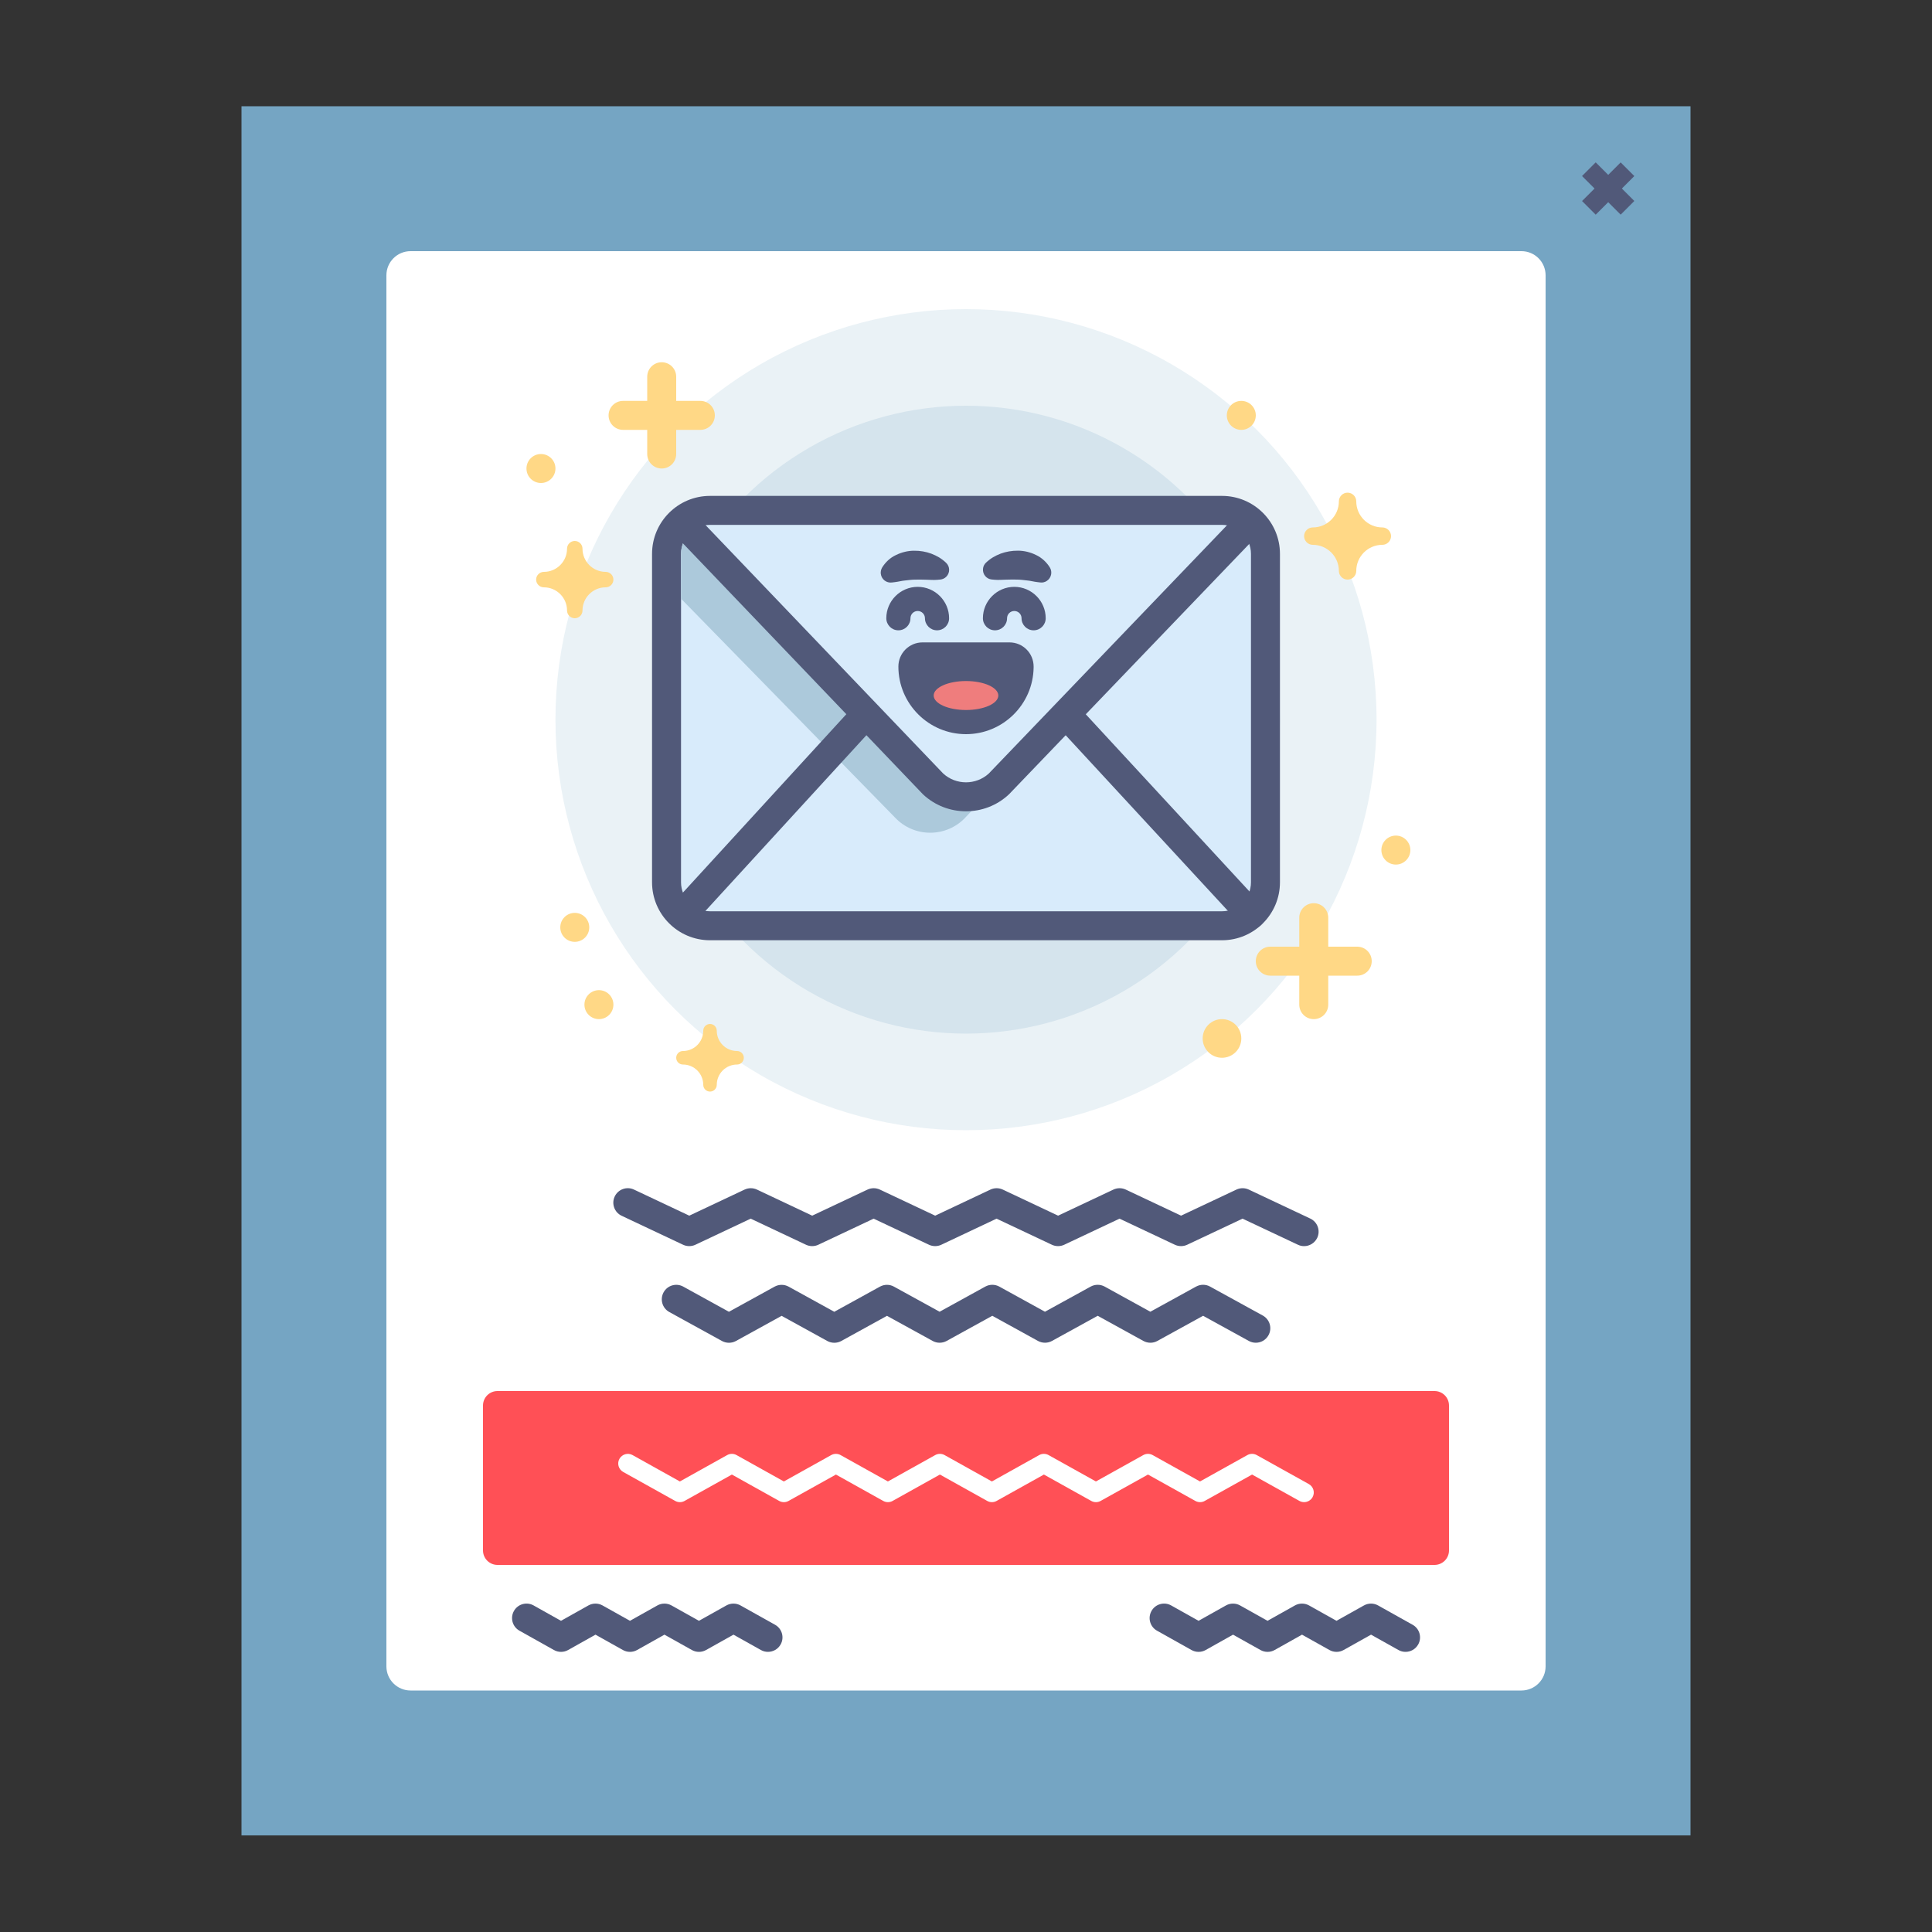 <?xml version="1.0" encoding="utf-8"?>
<!-- Generator: Adobe Illustrator 25.2.3, SVG Export Plug-In . SVG Version: 6.00 Build 0)  -->
<svg version="1.1" id="exit-popup" xmlns="http://www.w3.org/2000/svg" xmlns:xlink="http://www.w3.org/1999/xlink" x="0px" y="0px"
	 viewBox="0 0 400 400" style="enable-background:new 0 0 400 400;" xml:space="preserve">
<rect x="0" y="0" width="400" height="400" fill="#333333" stroke="none"/>
<style type="text/css">
	.st0{fill:#75A5C3;}
	.st1{fill:#FFFFFF;}
	.st2{fill:#FF5056;}
	.st3{fill:#EAF2F6;}
	.st4{fill:#D5E4ED;}
	.st5{fill:#D8EBFB;}
	.st6{fill:#515979;}
	.st7{fill:#ACC9DB;}
	.st8{fill:#EF7D7D;}
	.st9{fill:#FFD886;}
</style>
<g>
	<rect x="50" y="22" class="st0" width="300" height="358"/>
</g>
<g>
	<path class="st1" d="M315,350H85c-2.76,0-5-2.24-5-5V57c0-2.76,2.24-5,5-5h230c2.76,0,5,2.24,5,5v288
		C320,347.76,317.76,350,315,350z"/>
</g>
<g>
	<path class="st2" d="M297,324H103c-1.66,0-3-1.34-3-3v-30c0-1.66,1.34-3,3-3h194c1.66,0,3,1.34,3,3v30
		C300,322.66,298.66,324,297,324z"/>
</g>
<g>
	<circle class="st3" cx="200" cy="149" r="85"/>
</g>
<g>
	<circle class="st4" cx="200" cy="149" r="65"/>
</g>
<g>
	<g>
		<g>
			<path class="st5" d="M147,191.67c-4.96,0-9-4.04-9-9v-68c0-4.96,4.04-9,9-9h106c4.96,0,9,4.04,9,9v68c0,4.96-4.04,9-9,9H147z"/>
		</g>
		<g>
			<g>
				<path class="st6" d="M253,108.67c3.31,0,6,2.69,6,6v68c0,3.31-2.69,6-6,6H147c-3.31,0-6-2.69-6-6v-68c0-3.31,2.69-6,6-6H253
					 M253,102.67H147c-6.62,0-12,5.38-12,12v68c0,6.62,5.38,12,12,12h106c6.62,0,12-5.38,12-12v-68
					C265,108.05,259.62,102.67,253,102.67L253,102.67z"/>
			</g>
		</g>
	</g>
	<g>
		<path class="st7" d="M199.88,169.25l5.7-6.08c-3.86,2.01-8.75,1.34-11.91-2.03l-50.31-51.24c-1.43,1.1-2.36,2.82-2.36,4.76v9.29
			l44.29,45.3C189.24,173.46,195.93,173.46,199.88,169.25z"/>
	</g>
	<g>
		<path class="st6" d="M259,192.33c-0.81,0-1.61-0.32-2.2-0.96l-37.57-40.67c-1.12-1.22-1.05-3.11,0.17-4.24
			c1.22-1.12,3.12-1.05,4.24,0.17l37.57,40.67c1.12,1.22,1.05,3.11-0.17,4.24C260.46,192.07,259.73,192.33,259,192.33z"/>
	</g>
	<g>
		<path class="st6" d="M143.18,190.3c-0.72,0-1.45-0.26-2.03-0.79c-1.22-1.12-1.3-3.02-0.19-4.24l35.39-38.63
			c1.12-1.22,3.02-1.31,4.24-0.19c1.22,1.12,1.3,3.02,0.19,4.24l-35.39,38.63C144.8,189.97,143.99,190.3,143.18,190.3z"/>
	</g>
	<g>
		<path class="st6" d="M200,167.97c-3.19,0-6.38-1.16-8.87-3.48c-0.04-0.04-0.08-0.08-0.12-0.12l-49.99-52.26
			c-1.15-1.2-1.1-3.1,0.09-4.24c1.2-1.14,3.1-1.1,4.24,0.09l49.93,52.19c2.66,2.43,6.78,2.43,9.44,0l51.4-53.57
			c1.15-1.2,3.05-1.23,4.24-0.09c1.2,1.15,1.23,3.05,0.09,4.24l-51.46,53.63c-0.04,0.04-0.08,0.08-0.12,0.12
			C206.38,166.81,203.19,167.97,200,167.97z"/>
	</g>
</g>
<g>
	<g>
		<path class="st6" d="M204.12,116.51c0.98-0.93,1.93-1.45,3.06-1.89c1.11-0.41,2.33-0.62,3.59-0.61c1.26,0,2.57,0.32,3.74,0.9
			c1.19,0.56,2.18,1.5,2.84,2.56c0.6,0.96,0.3,2.23-0.66,2.83c-0.41,0.26-0.88,0.35-1.33,0.29l-0.59-0.07
			c-0.88-0.11-1.51-0.3-2.18-0.35c-0.66-0.07-1.27-0.16-1.96-0.17c-0.68-0.02-1.41-0.02-2.19,0.01c-0.76,0-1.67,0.1-2.43,0.03
			l-0.67-0.06c-1.11-0.1-1.93-1.09-1.82-2.2C203.55,117.28,203.78,116.84,204.12,116.51z"/>
	</g>
	<g>
		<path class="st6" d="M194,120.05c-0.77,0.07-1.67-0.03-2.43-0.03c-0.78-0.03-1.51-0.03-2.19-0.01c-0.69,0.01-1.31,0.1-1.96,0.17
			c-0.67,0.05-1.3,0.24-2.18,0.35l-0.59,0.07c-1.13,0.14-2.15-0.66-2.29-1.79c-0.06-0.48,0.06-0.95,0.29-1.33
			c0.66-1.06,1.64-2.01,2.84-2.56c1.17-0.58,2.49-0.9,3.74-0.9c1.26-0.02,2.48,0.2,3.59,0.61c1.13,0.44,2.08,0.96,3.06,1.89
			c0.81,0.77,0.84,2.05,0.07,2.85c-0.35,0.37-0.8,0.57-1.27,0.62L194,120.05z"/>
	</g>
	<g>
		<path class="st6" d="M194,130.5c-1.38,0-2.5-1.12-2.5-2.5c0-0.83-0.67-1.5-1.5-1.5s-1.5,0.67-1.5,1.5c0,1.38-1.12,2.5-2.5,2.5
			s-2.5-1.12-2.5-2.5c0-3.58,2.92-6.5,6.5-6.5s6.5,2.92,6.5,6.5C196.5,129.38,195.38,130.5,194,130.5z"/>
	</g>
	<g>
		<path class="st6" d="M214,130.5c-1.38,0-2.5-1.12-2.5-2.5c0-0.83-0.67-1.5-1.5-1.5s-1.5,0.67-1.5,1.5c0,1.38-1.12,2.5-2.5,2.5
			s-2.5-1.12-2.5-2.5c0-3.58,2.92-6.5,6.5-6.5s6.5,2.92,6.5,6.5C216.5,129.38,215.38,130.5,214,130.5z"/>
	</g>
	<g>
		<g>
			<g>
				<g>
					<path class="st6" d="M200,149.5c-6.34,0-11.5-5.16-11.5-11.5c0-1.38,1.12-2.5,2.5-2.5h18c1.38,0,2.5,1.12,2.5,2.5
						C211.5,144.34,206.34,149.5,200,149.5z"/>
				</g>
				<g>
					<path class="st6" d="M209,138L209,138 M209,138c0,4.97-4.03,9-9,9c-4.97,0-9-4.03-9-9H209 M209,133L209,133h-18
						c-2.76,0-5,2.24-5,5c0,7.72,6.28,14,14,14c7.65,0,13.89-6.17,14-13.8c0-0.07,0-0.13,0-0.2C214,135.24,211.77,133,209,133
						L209,133z M209,143L209,143L209,143L209,143z"/>
				</g>
			</g>
			<g>
				<g>
					<ellipse class="st8" cx="200" cy="144" rx="6.69" ry="3"/>
				</g>
			</g>
		</g>
	</g>
</g>
<g>
	<path class="st6" d="M260,278c-0.49,0-0.98-0.12-1.44-0.37l-9.47-5.21l-9.47,5.21c-0.9,0.5-1.99,0.49-2.89,0l-9.46-5.21l-9.47,5.21
		c-0.9,0.49-1.99,0.49-2.89,0l-9.46-5.21l-9.46,5.21c-0.9,0.49-1.99,0.5-2.89,0l-9.46-5.2l-9.46,5.21c-0.9,0.49-1.99,0.49-2.89,0
		l-9.46-5.21l-9.46,5.21c-0.9,0.49-1.99,0.49-2.89,0l-10.91-6c-1.45-0.8-1.98-2.62-1.18-4.08c0.8-1.45,2.62-1.98,4.07-1.18
		l9.46,5.21l9.46-5.21c0.9-0.49,1.99-0.49,2.89,0l9.46,5.21l9.46-5.21c0.9-0.49,1.99-0.5,2.89,0l9.46,5.2l9.46-5.21
		c0.9-0.49,1.99-0.49,2.89,0l9.46,5.21l9.47-5.21c0.9-0.49,1.99-0.49,2.89,0l9.46,5.21l9.47-5.21c0.9-0.49,1.99-0.5,2.89,0l10.92,6
		c1.45,0.8,1.98,2.62,1.18,4.07C262.08,277.44,261.06,278,260,278z"/>
</g>
<g>
	<path class="st6" d="M159,342c-0.5,0-1-0.12-1.46-0.38l-5.68-3.18l-5.68,3.18c-0.91,0.51-2.02,0.51-2.93,0l-5.68-3.18l-5.67,3.18
		c-0.91,0.51-2.02,0.51-2.93,0l-5.68-3.18l-5.67,3.18c-0.91,0.51-2.02,0.51-2.93,0l-7.14-4c-1.45-0.81-1.96-2.64-1.15-4.08
		c0.81-1.45,2.64-1.96,4.08-1.15l5.67,3.18l5.67-3.18c0.91-0.51,2.02-0.51,2.93,0l5.68,3.18l5.67-3.18c0.91-0.51,2.02-0.51,2.93,0
		l5.68,3.18l5.68-3.18c0.91-0.51,2.02-0.51,2.93,0l7.15,4c1.45,0.81,1.96,2.64,1.15,4.08C161.07,341.45,160.05,342,159,342z"/>
</g>
<g>
	<path class="st6" d="M291,342c-0.5,0-1-0.12-1.46-0.38l-5.68-3.18l-5.68,3.18c-0.91,0.51-2.02,0.51-2.93,0l-5.68-3.18l-5.67,3.18
		c-0.91,0.51-2.02,0.51-2.93,0l-5.68-3.18l-5.67,3.18c-0.91,0.51-2.02,0.51-2.93,0l-7.14-4c-1.45-0.81-1.96-2.64-1.15-4.08
		c0.81-1.45,2.64-1.96,4.08-1.15l5.67,3.18l5.67-3.18c0.91-0.51,2.02-0.51,2.93,0l5.68,3.18l5.67-3.18c0.91-0.51,2.02-0.51,2.93,0
		l5.68,3.18l5.68-3.18c0.91-0.51,2.02-0.51,2.93,0l7.15,4c1.45,0.81,1.96,2.64,1.15,4.08C293.07,341.45,292.05,342,291,342z"/>
</g>
<g>
	<path class="st6" d="M270,258c-0.43,0-0.86-0.09-1.28-0.29l-11.46-5.4l-11.46,5.4c-0.81,0.38-1.75,0.38-2.56,0l-11.45-5.4
		l-11.45,5.4c-0.81,0.38-1.75,0.38-2.56,0l-11.45-5.4l-11.44,5.4c-0.81,0.38-1.75,0.38-2.56,0l-11.45-5.4l-11.45,5.4
		c-0.81,0.38-1.75,0.38-2.56,0l-11.44-5.4l-11.45,5.4c-0.81,0.38-1.75,0.38-2.56,0l-12.72-6c-1.5-0.71-2.14-2.5-1.43-3.99
		c0.71-1.5,2.5-2.14,3.99-1.43l11.45,5.4l11.45-5.4c0.81-0.38,1.75-0.38,2.56,0l11.44,5.4l11.45-5.4c0.81-0.38,1.75-0.38,2.56,0
		l11.45,5.4l11.44-5.4c0.81-0.38,1.75-0.38,2.56,0l11.45,5.4l11.45-5.4c0.81-0.38,1.75-0.38,2.56,0l11.45,5.4l11.46-5.4
		c0.81-0.38,1.75-0.38,2.56,0l12.73,6c1.5,0.71,2.14,2.49,1.44,3.99C272.2,257.36,271.12,258,270,258z"/>
</g>
<g>
	<path class="st1" d="M270,311c-0.33,0-0.66-0.08-0.97-0.25l-9.8-5.46l-9.8,5.46c-0.6,0.34-1.34,0.34-1.95,0l-9.8-5.46l-9.8,5.46
		c-0.61,0.34-1.34,0.34-1.95,0l-9.8-5.46l-9.79,5.46c-0.61,0.34-1.34,0.34-1.95,0l-9.79-5.46l-9.79,5.46
		c-0.61,0.34-1.34,0.34-1.95,0l-9.79-5.46l-9.8,5.46c-0.61,0.34-1.34,0.34-1.95,0l-9.79-5.46l-9.79,5.46
		c-0.61,0.34-1.34,0.34-1.95,0l-10.77-6c-0.96-0.54-1.31-1.76-0.77-2.72c0.54-0.96,1.76-1.31,2.72-0.77l9.79,5.46l9.79-5.46
		c0.61-0.34,1.34-0.34,1.95,0l9.79,5.46l9.8-5.46c0.61-0.34,1.34-0.34,1.95,0l9.79,5.46l9.79-5.46c0.61-0.34,1.34-0.34,1.95,0
		l9.79,5.46l9.79-5.46c0.6-0.34,1.34-0.34,1.95,0l9.8,5.46l9.8-5.46c0.61-0.34,1.34-0.34,1.95,0l9.8,5.46l9.8-5.46
		c0.6-0.34,1.34-0.34,1.95,0l10.78,6c0.96,0.54,1.31,1.75,0.77,2.72C271.38,310.63,270.7,311,270,311z"/>
</g>
<g>
	<g>
		
			<rect x="331" y="33.34" transform="matrix(0.707 -0.707 0.707 0.707 69.956 246.889)" class="st6" width="4" height="11.31"/>
	</g>
	<g>
		
			<rect x="327.34" y="37" transform="matrix(0.707 -0.707 0.707 0.707 69.956 246.889)" class="st6" width="11.31" height="4"/>
	</g>
</g>
<g>
	<circle class="st9" cx="289" cy="176" r="3"/>
</g>
<g>
	<circle class="st9" cx="112" cy="97" r="3"/>
</g>
<g>
	<circle class="st9" cx="257" cy="86" r="3"/>
</g>
<path class="st9" d="M281,196h-6v-6c0-1.66-1.34-3-3-3s-3,1.34-3,3v6h-6c-1.66,0-3,1.34-3,3s1.34,3,3,3h6v6c0,1.66,1.34,3,3,3
	s3-1.34,3-3v-6h6c1.66,0,3-1.34,3-3S282.66,196,281,196z"/>
<path class="st9" d="M145,83h-5v-5c0-1.66-1.34-3-3-3s-3,1.34-3,3v5h-5c-1.66,0-3,1.34-3,3s1.34,3,3,3h5v5c0,1.66,1.34,3,3,3
	s3-1.34,3-3v-5h5c1.66,0,3-1.34,3-3S146.66,83,145,83z"/>
<g>
	<circle class="st9" cx="253" cy="215" r="4"/>
</g>
<g>
	<circle class="st9" cx="124" cy="208" r="3"/>
</g>
<g>
	<circle class="st9" cx="119" cy="192" r="3"/>
</g>
<g>
	<path class="st9" d="M125.4,118.4c-2.65,0-4.8-2.15-4.8-4.8c0-0.88-0.72-1.6-1.6-1.6c-0.88,0-1.6,0.72-1.6,1.6
		c0,2.65-2.15,4.8-4.8,4.8c-0.88,0-1.6,0.72-1.6,1.6s0.72,1.6,1.6,1.6c2.65,0,4.8,2.15,4.8,4.8c0,0.88,0.72,1.6,1.6,1.6
		c0.88,0,1.6-0.72,1.6-1.6c0-2.65,2.15-4.8,4.8-4.8c0.88,0,1.6-0.72,1.6-1.6S126.28,118.4,125.4,118.4z"/>
</g>
<g>
	<path class="st9" d="M286.2,109.2c-2.98,0-5.4-2.42-5.4-5.4c0-0.99-0.81-1.8-1.8-1.8c-0.99,0-1.8,0.81-1.8,1.8
		c0,2.98-2.42,5.4-5.4,5.4c-0.99,0-1.8,0.81-1.8,1.8s0.81,1.8,1.8,1.8c2.98,0,5.4,2.42,5.4,5.4c0,0.99,0.81,1.8,1.8,1.8
		c0.99,0,1.8-0.81,1.8-1.8c0-2.98,2.42-5.4,5.4-5.4c0.99,0,1.8-0.81,1.8-1.8S287.19,109.2,286.2,109.2z"/>
</g>
<g>
	<path class="st9" d="M152.6,217.6c-2.32,0-4.2-1.88-4.2-4.2c0-0.77-0.63-1.4-1.4-1.4c-0.77,0-1.4,0.63-1.4,1.4
		c0,2.32-1.88,4.2-4.2,4.2c-0.77,0-1.4,0.63-1.4,1.4s0.63,1.4,1.4,1.4c2.32,0,4.2,1.88,4.2,4.2c0,0.77,0.63,1.4,1.4,1.4
		c0.77,0,1.4-0.63,1.4-1.4c0-2.32,1.88-4.2,4.2-4.2c0.77,0,1.4-0.63,1.4-1.4S153.37,217.6,152.6,217.6z"/>
</g>
</svg>
